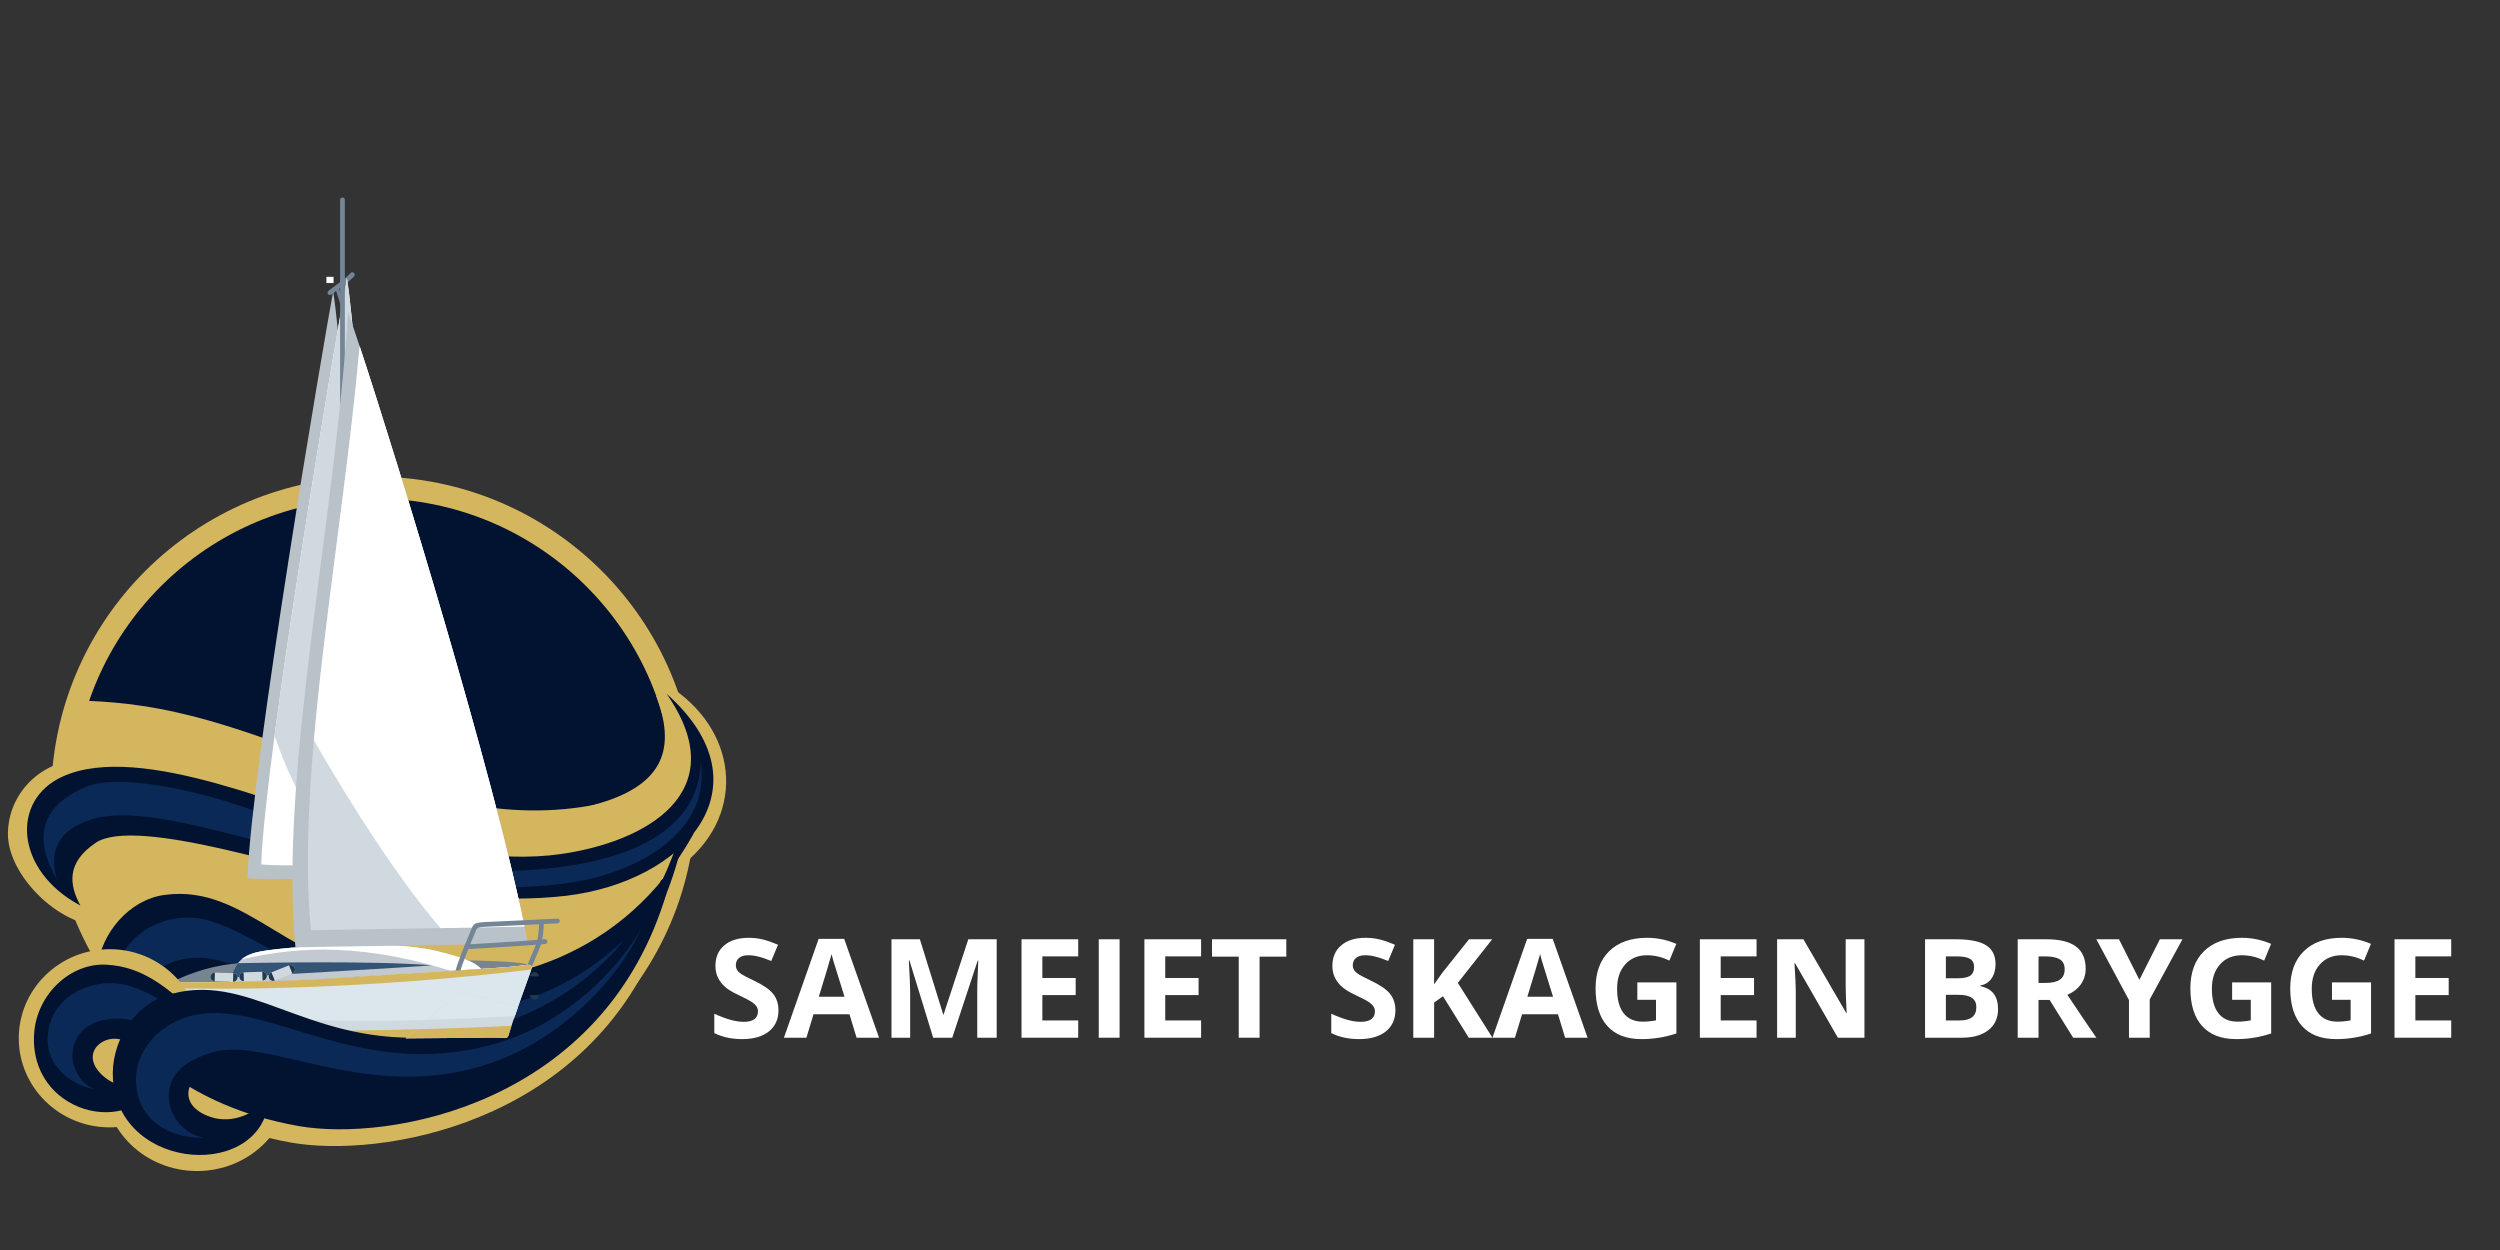 <svg xmlns="http://www.w3.org/2000/svg" xmlns:xlink="http://www.w3.org/1999/xlink" width="600" zoomAndPan="magnify" viewBox="0 0 450 225" height="300" preserveAspectRatio="xMidYMid meet"><rect x="0" y="0" width="450" height="225" fill="#333333" stroke="none"/><defs><g></g><clipPath id="d00fbd2864"><rect x="0" width="317" y="0" height="34"></rect></clipPath></defs><path fill="#d4b65e" d="M 67.242 85.781 C 99.297 85.781 125.281 111.68 125.281 143.629 C 125.281 175.574 99.297 201.477 67.242 201.477 C 35.188 201.477 9.203 175.574 9.203 143.629 C 9.203 111.68 35.188 85.781 67.242 85.781 " fill-opacity="1" fill-rule="evenodd"></path><path fill="#d4b65e" d="M 118.48 169.371 C 105.453 193.133 70.488 200.371 54.738 196.027 C 36.445 190.988 32.641 176.375 19.34 175.699 C 10.176 175.234 1.496 186.832 9.59 196.922 C 14.973 203.625 25.73 203.328 28.77 196.262 C 25.848 198.008 21.852 198.215 19.113 196 C 14.422 192.203 18.203 188.359 21.785 189.121 C 25.828 189.98 31.148 201.875 52.32 205.652 C 68.398 208.523 104.93 202.547 118.48 169.371 " fill-opacity="1" fill-rule="evenodd"></path><path fill="#021331" d="M 67.242 89.711 C 37.363 89.711 13.145 113.852 13.145 143.629 C 13.145 173.406 37.363 197.547 67.242 197.547 C 97.121 197.547 121.34 173.406 121.34 143.629 C 121.34 113.852 97.121 89.711 67.242 89.711 " fill-opacity="1" fill-rule="nonzero"></path><path fill="#d4b65e" d="M 120.914 140.43 C 84.855 156.699 58.172 131.836 25.402 127.035 C 22.219 126.566 18.984 126.273 15.723 126.152 C 13.84 131.633 12.816 137.512 12.816 143.629 C 12.816 173.406 37.035 197.547 66.914 197.547 C 96.793 197.547 121.012 173.406 121.012 143.629 C 121.012 142.555 120.977 141.488 120.914 140.43 " fill-opacity="1" fill-rule="evenodd"></path><path fill="#d4b65e" d="M 93.863 166.207 C 99.531 170.594 106.867 167.332 122.121 156.23 C 134.195 147.445 133.156 132.348 121.383 124.117 C 121.379 124.152 118.133 125.25 118.129 125.281 C 121.406 134.07 120.305 141.348 106.695 144.926 C 93.09 148.5 89.824 163.082 93.863 166.207 " fill-opacity="1" fill-rule="evenodd"></path><path fill="#d4b65e" d="M 15.148 136.688 C 22.727 136.688 28.871 142.711 28.871 150.141 C 28.871 157.57 25.789 166.648 18.211 166.648 C 10.633 166.648 1.426 157.57 1.426 150.141 C 1.426 142.711 7.57 136.688 15.148 136.688 " fill-opacity="1" fill-rule="evenodd"></path><path fill="#021331" d="M 124.777 150.191 C 112.242 172.609 90.363 177.922 73.859 176.535 C 52.156 174.715 44.758 159.035 29.613 161.086 C 23.344 161.934 18.164 167.848 17.496 174.375 C 15.777 191.199 41.352 196.906 44.621 182.285 C 41.695 184.871 37.234 185.953 33.672 184.031 C 27.574 180.738 31.023 175.605 35.223 175.707 C 39.965 175.82 50.117 186.719 74.805 186.531 C 90.727 186.41 114.535 181.125 123.094 149.398 C 122.637 149.559 125.301 149.863 124.777 150.191 " fill-opacity="1" fill-rule="evenodd"></path><path fill="#0a2956" d="M 112.141 169.293 C 103.586 177.633 90.984 182.84 79.137 182.156 C 59.469 181.027 44.559 165.527 34.375 165.176 C 27.926 164.953 21.91 168.945 21.039 175.125 C 19.961 182.793 26.711 186.473 30.875 187.055 C 27.602 185.828 25.012 181.555 26.617 177.367 C 27.879 174.082 31.453 172.277 36.055 172.398 C 46.215 172.668 59.465 185.98 78.516 185.797 C 91 185.676 104.66 180.457 112.141 169.293 " fill-opacity="1" fill-rule="evenodd"></path><path fill="#021331" d="M 64.152 158.793 C 75.895 160.926 90.117 162.641 101.922 161.238 C 123.141 158.719 138.801 141.637 119.988 124.883 C 132.43 142.754 115.984 151.621 100.867 153.742 C 90.027 155.262 77.645 152.805 66.715 149.891 C 52.727 146.164 25.395 133.383 11.266 139.781 C 1.855 144.043 2.723 156.762 14.469 162.996 C 12.359 159.117 12.039 155.203 17.223 151.707 C 24.48 146.812 54.566 157.051 64.152 158.793 " fill-opacity="1" fill-rule="evenodd"></path><path fill="#0a2956" d="M 39.145 149.539 C 58.176 154.062 79.164 162.371 102.57 158.887 C 115.188 157.008 127.945 149.578 126.133 137.258 C 125.766 148.969 114.434 153.82 103.504 155.664 C 76.773 160.176 58.66 149.605 39.832 143.984 C 33.977 142.234 21.203 139.211 15.449 141.645 C 9.953 143.973 4.621 148.52 10.219 158.27 C 8.359 151.777 12.086 148.953 16.312 147.535 C 22.719 145.387 33.727 148.254 39.145 149.539 " fill-opacity="1" fill-rule="evenodd"></path><path fill="#738596" d="M 95.309 175.109 C 95.23 175.332 94.98 175.445 94.762 175.363 C 94.539 175.281 94.422 175.039 94.504 174.816 C 94.91 173.719 95.375 172.629 95.777 171.691 C 96.117 170.902 96.41 170.223 96.57 169.754 C 96.703 169.371 96.809 168.793 96.883 168.199 C 96.996 167.277 97.043 166.328 97.043 165.938 C 97.043 165.703 97.234 165.512 97.473 165.512 C 97.707 165.512 97.898 165.703 97.898 165.938 C 97.898 166.348 97.855 167.344 97.734 168.305 C 97.652 168.941 97.539 169.574 97.379 170.035 C 97.199 170.551 96.906 171.234 96.566 172.023 C 96.172 172.949 95.711 174.02 95.309 175.109 " fill-opacity="1" fill-rule="nonzero"></path><path fill="#788591" d="M 30.664 177.023 C 30.82 176.707 37.266 173.414 44.312 173.344 C 50.938 173.281 90.93 172.012 95.207 173.672 C 94.832 173.652 94.215 173.75 93.289 173.883 C 90.523 174.277 71.961 175.258 60.703 176.047 C 49.445 176.836 32.855 176.836 31.473 176.836 C 31.379 176.836 30.852 176.805 30.664 177.023 " fill-opacity="1" fill-rule="evenodd"></path><path fill="#738596" d="M 63.555 62.047 C 63.246 60.945 62.477 58.555 61.738 56.262 C 61.176 54.52 60.633 52.832 60.328 51.832 L 60.945 51.648 C 61.262 52.699 61.797 54.355 62.348 56.066 C 63.09 58.363 63.863 60.762 64.172 61.875 Z M 63.555 62.047 " fill-opacity="1" fill-rule="nonzero"></path><path fill="#ffffff" d="M 58.758 49.828 L 60.039 49.828 L 60.039 50.949 L 58.758 50.949 Z M 58.758 49.828 " fill-opacity="1" fill-rule="evenodd"></path><path fill="#738596" d="M 59.664 53.012 C 59.484 53.164 59.215 53.141 59.062 52.961 C 58.91 52.781 58.934 52.512 59.113 52.359 C 59.414 52.105 59.852 51.785 60.344 51.426 C 61.34 50.695 62.566 49.801 63.082 49.168 C 63.234 48.988 63.504 48.961 63.688 49.109 C 63.871 49.258 63.898 49.527 63.746 49.711 C 63.164 50.418 61.891 51.355 60.848 52.117 C 60.359 52.477 59.922 52.797 59.664 53.012 " fill-opacity="1" fill-rule="nonzero"></path><path fill="#bac2c9" d="M 63.773 157.906 C 66.844 139.77 62.031 64.438 59.961 52.5 C 58.469 60.43 45.211 138.172 44.547 158.059 C 48.727 158.492 58.137 158.004 63.773 157.906 " fill-opacity="1" fill-rule="evenodd"></path><path fill="#ffffff" d="M 66.25 155.441 C 69.32 137.301 64.504 61.969 62.434 50.035 C 60.945 57.965 47.688 135.703 47.02 155.59 C 51.203 156.027 60.609 155.535 66.25 155.441 " fill-opacity="1" fill-rule="evenodd"></path><path fill="#d1d9e0" d="M 66.25 155.441 C 69.32 137.301 64.504 61.969 62.434 50.035 C 61.309 56.023 53.473 101.824 49.418 132.457 C 52.961 142.691 58.078 151.805 64.957 155.469 C 65.406 155.457 65.836 155.449 66.25 155.441 " fill-opacity="1" fill-rule="evenodd"></path><path fill="#738596" d="M 62.074 92.457 C 62.074 92.695 61.879 92.887 61.645 92.887 C 61.406 92.887 61.215 92.695 61.215 92.457 L 61.215 35.973 C 61.215 35.734 61.406 35.543 61.645 35.543 C 61.879 35.543 62.074 35.734 62.074 35.973 Z M 62.074 92.457 " fill-opacity="1" fill-rule="nonzero"></path><path fill="#c2c9d1" d="M 41.238 176.754 C 42.25 174.348 42.473 172.051 47.004 171.238 C 51.535 170.422 69.73 168.941 78.863 171.238 C 83.121 172.305 85.426 173.102 86.605 174.41 C 79.461 174.883 68.383 175.512 60.703 176.047 C 54.691 176.469 47.16 176.664 41.238 176.754 " fill-opacity="1" fill-rule="evenodd"></path><path fill="#ffffff" d="M 43.457 172.703 C 44.215 172.055 45.309 171.543 47.004 171.238 C 51.535 170.422 69.73 168.941 78.863 171.238 C 83.121 172.305 85.426 173.102 86.605 174.41 C 84.973 174.52 83.129 174.633 81.172 174.754 C 80.926 174.684 80.68 174.613 80.434 174.539 C 62.836 169.156 51.285 170.91 43.457 172.703 " fill-opacity="1" fill-rule="evenodd"></path><path fill="#335475" d="M 42.82 173.375 C 43.191 173.359 43.668 173.352 44.312 173.344 C 46.965 173.32 67.43 172.898 77.738 173.758 C 73.477 174.137 48.684 175.5 41.551 175.961 C 41.906 175.031 42.227 174.141 42.82 173.375 " fill-opacity="1" fill-rule="evenodd"></path><path fill="#bac2c9" d="M 62.648 56.176 C 60.328 93.793 50.207 139.391 53.18 170.523 C 54.711 170.441 93.367 169.953 94.98 169.746 C 89.672 141.051 67.59 70.012 62.648 56.176 " fill-opacity="1" fill-rule="evenodd"></path><path fill="#d1d9e0" d="M 94.402 166.781 C 88.906 139.73 71.773 83.641 64.73 62.309 C 61.57 97.945 53.23 138.812 55.965 167.441 C 57.246 167.371 84.648 167.016 94.402 166.781 " fill-opacity="1" fill-rule="evenodd"></path><path fill="#ffffff" d="M 94.402 166.781 C 88.906 139.73 71.773 83.641 64.73 62.309 C 62.688 85.348 58.48 110.57 56.5 133.262 C 63.887 146.055 72.086 158.688 79.309 167.059 C 85.258 166.965 90.941 166.863 94.402 166.781 " fill-opacity="1" fill-rule="evenodd"></path><path fill="#d1d9e0" d="M 35.918 185.887 C 33.723 185.059 30.781 184.117 30.684 180.672 C 30.586 177.227 30.09 176.836 31.473 176.836 C 32.855 176.836 49.445 176.836 60.703 176.047 C 71.961 175.258 90.523 174.277 93.289 173.883 C 96.055 173.488 96.055 173.391 95.164 175.852 C 94.277 178.309 92.105 184.312 91.711 185.789 C 91.316 187.266 91.312 186.773 88.945 186.773 C 86.574 186.773 64.059 187.07 57.051 186.871 C 50.039 186.676 38.66 186.93 35.918 185.887 " fill-opacity="1" fill-rule="evenodd"></path><path fill="#dbe6ed" d="M 34.414 176.824 C 39.949 176.797 51.941 176.66 60.703 176.047 C 71.961 175.258 90.523 174.277 93.289 173.883 C 96.055 173.488 96.055 173.391 95.164 175.852 C 94.594 177.438 93.484 180.5 92.664 182.871 C 45.254 185.59 36.008 181.75 34.414 176.824 " fill-opacity="1" fill-rule="evenodd"></path><path fill="#738596" d="M 82.77 175.145 C 82.711 175.371 82.477 175.512 82.25 175.453 C 82.02 175.398 81.879 175.164 81.938 174.938 C 82.383 173.152 83.695 170.023 84.395 168.348 C 84.555 167.965 84.684 167.656 84.754 167.484 L 84.816 167.324 C 85.27 166.168 85.32 166.043 88.145 165.93 C 89.23 165.887 91.074 165.801 93.035 165.707 C 95.832 165.574 98.887 165.422 100.312 165.348 C 100.551 165.336 100.75 165.516 100.762 165.754 C 100.773 165.988 100.594 166.188 100.355 166.199 C 98.949 166.273 95.906 166.426 93.074 166.559 C 91.133 166.652 89.297 166.738 88.18 166.781 C 85.914 166.871 85.883 166.949 85.613 167.633 C 85.602 167.668 85.59 167.691 85.547 167.801 C 85.457 168.02 85.336 168.312 85.188 168.676 C 84.492 170.328 83.199 173.422 82.77 175.145 " fill-opacity="1" fill-rule="nonzero"></path><path fill="#d4b65e" d="M 30.52 177.84 C 30.488 176.977 30.641 176.836 31.473 176.836 C 32.855 176.836 49.445 176.836 60.703 176.047 C 71.961 175.258 90.523 174.277 93.289 173.883 C 95.414 173.578 95.906 173.453 95.617 174.52 C 65.332 178.141 40.336 178.168 30.52 177.84 " fill-opacity="1" fill-rule="evenodd"></path><path fill="#738596" d="M 84.027 170.855 C 83.789 170.867 83.59 170.688 83.578 170.453 C 83.562 170.215 83.746 170.016 83.98 170.004 C 84.938 169.953 89.629 169.672 93.402 169.418 C 95.605 169.27 97.473 169.133 98.047 169.059 C 98.281 169.031 98.496 169.195 98.527 169.43 C 98.555 169.664 98.391 169.875 98.156 169.906 C 97.539 169.984 95.66 170.125 93.457 170.27 C 89.723 170.523 85 170.805 84.027 170.855 " fill-opacity="1" fill-rule="nonzero"></path><path fill="#d4b65e" d="M 35.918 185.887 C 35.695 185.805 35.465 185.719 35.23 185.629 C 48.777 185.762 73.906 185.559 92.062 184.645 C 91.902 185.137 91.777 185.531 91.711 185.789 C 91.316 187.266 91.312 186.773 88.945 186.773 C 86.574 186.773 64.059 187.07 57.051 186.871 C 50.039 186.676 38.66 186.93 35.918 185.887 " fill-opacity="1" fill-rule="evenodd"></path><path fill="#21384f" d="M 96.211 174.965 C 96.645 174.965 97 175.316 97.004 175.75 L 95.414 175.75 C 95.418 175.316 95.773 174.965 96.211 174.965 " fill-opacity="1" fill-rule="evenodd"></path><path fill="#21384f" d="M 96.211 179.914 C 96.645 179.914 97 179.562 97.004 179.129 L 95.414 179.129 C 95.418 179.562 95.773 179.914 96.211 179.914 " fill-opacity="1" fill-rule="evenodd"></path><path fill="#d1d9e0" d="M 42.742 175.961 C 42.73 176.387 42.371 176.727 41.945 176.715 L 38.645 176.625 C 38.219 176.613 37.879 176.254 37.891 175.828 C 37.902 175.402 38.262 175.066 38.688 175.078 L 41.984 175.168 C 42.414 175.18 42.754 175.535 42.742 175.961 " fill-opacity="1" fill-rule="evenodd"></path><path fill="#21384f" d="M 42.742 175.961 C 42.73 176.387 42.371 176.723 41.949 176.715 L 41.988 175.168 C 42.414 175.18 42.754 175.535 42.742 175.961 " fill-opacity="1" fill-rule="evenodd"></path><path fill="#21384f" d="M 37.891 175.828 C 37.879 176.254 38.215 176.609 38.641 176.625 L 38.684 175.078 C 38.258 175.066 37.902 175.406 37.891 175.828 " fill-opacity="1" fill-rule="evenodd"></path><path fill="#d1d9e0" d="M 48.023 175.676 C 48.039 176.109 47.695 176.477 47.262 176.492 L 43.902 176.602 C 43.469 176.617 43.102 176.273 43.086 175.84 C 43.074 175.406 43.418 175.043 43.852 175.027 L 47.207 174.918 C 47.645 174.902 48.012 175.246 48.023 175.676 " fill-opacity="1" fill-rule="evenodd"></path><path fill="#21384f" d="M 48.023 175.676 C 48.039 176.109 47.699 176.473 47.266 176.492 L 47.211 174.918 C 47.645 174.906 48.012 175.246 48.023 175.676 " fill-opacity="1" fill-rule="evenodd"></path><path fill="#21384f" d="M 43.086 175.84 C 43.102 176.273 43.465 176.613 43.898 176.602 L 43.848 175.027 C 43.414 175.043 43.074 175.41 43.086 175.84 " fill-opacity="1" fill-rule="evenodd"></path><path fill="#d1d9e0" d="M 53.055 174.199 C 53.219 174.605 53.02 175.07 52.613 175.234 L 49.469 176.5 C 49.059 176.664 48.594 176.465 48.43 176.059 C 48.266 175.652 48.465 175.188 48.871 175.023 L 52.016 173.762 C 52.422 173.598 52.891 173.797 53.055 174.199 " fill-opacity="1" fill-rule="evenodd"></path><path fill="#21384f" d="M 53.055 174.199 C 53.219 174.605 53.02 175.07 52.617 175.234 L 52.02 173.758 C 52.426 173.598 52.891 173.797 53.055 174.199 " fill-opacity="1" fill-rule="evenodd"></path><path fill="#21384f" d="M 48.43 176.059 C 48.594 176.465 49.059 176.66 49.465 176.5 L 48.867 175.027 C 48.461 175.191 48.266 175.656 48.43 176.059 " fill-opacity="1" fill-rule="evenodd"></path><path fill="#d4b65e" d="M 19.738 170.855 C 28.773 170.855 36.094 178.035 36.094 186.891 C 36.094 195.75 28.773 202.926 19.738 202.926 C 10.703 202.926 3.379 195.746 3.379 186.891 C 3.379 178.035 10.703 170.855 19.738 170.855 " fill-opacity="1" fill-rule="evenodd"></path><path fill="#d4b65e" d="M 35.473 178.711 C 44.727 178.711 52.227 185.891 52.227 194.75 C 52.227 203.605 44.727 210.785 35.473 210.785 C 26.215 210.785 18.715 203.605 18.715 194.75 C 18.715 185.891 26.215 178.711 35.473 178.711 " fill-opacity="1" fill-rule="evenodd"></path><path fill="#021331" d="M 120.062 160.469 C 107.031 184.23 70.258 198.312 54.508 193.969 C 36.215 188.926 32.41 174.312 19.109 173.641 C 12.66 173.312 6.699 178.969 6.16 185.844 C 5.012 200.5 23.859 205.078 28.539 194.203 C 25.617 195.949 21.621 196.156 18.883 193.941 C 14.191 190.141 17.973 186.301 21.555 187.062 C 25.598 187.922 32.527 198.898 53.699 202.68 C 69.777 205.547 108.762 199.074 120.062 160.469 " fill-opacity="1" fill-rule="evenodd"></path><path fill="#0a2956" d="M 87.566 187.156 C 75.457 193.723 64.254 195.547 50.969 191.707 C 36.629 187.566 29.078 177.59 20.73 177 C 15.086 176.605 9.684 179.914 8.727 185.305 C 7.539 191.992 13.34 195.43 16.973 196.07 C 14.145 194.891 12.004 191.062 13.547 187.445 C 14.754 184.602 17.945 183.133 21.973 183.387 C 28.945 183.82 37.109 192.266 49.738 195.348 C 63.227 198.641 76.328 195.164 87.566 187.156 " fill-opacity="1" fill-rule="evenodd"></path><path fill="#021331" d="M 121.805 152.035 C 113.254 177.125 92.625 186.152 76.227 186.758 C 54.461 187.566 44.527 174.539 29.965 179.168 C 23.938 181.082 19.859 187.801 20.336 194.344 C 21.566 211.215 47.742 212.426 48.426 197.461 C 45.996 200.516 41.785 202.344 37.945 201.066 C 31.367 198.875 33.871 193.227 38.027 192.602 C 42.719 191.898 54.609 200.879 78.891 196.441 C 94.555 193.578 117.066 180.051 123.348 149.312 C 122.926 149.547 122.266 151.621 121.805 152.035 " fill-opacity="1" fill-rule="evenodd"></path><path fill="#d1d9e0" d="M 93.227 181.266 C 92.531 183.23 91.906 185.062 91.711 185.789 C 91.316 187.266 91.312 186.773 88.945 186.773 C 87.66 186.773 80.445 186.859 72.996 186.91 L 82.848 178.48 Z M 93.227 181.266 " fill-opacity="1" fill-rule="evenodd"></path><path fill="#dbe6ed" d="M 93.227 181.266 C 93.031 181.82 92.84 182.359 92.664 182.871 C 86.848 183.203 81.609 183.438 76.883 183.586 L 82.848 178.48 Z M 93.227 181.266 " fill-opacity="1" fill-rule="evenodd"></path><path fill="#d4b65e" d="M 74.91 185.273 C 80.914 185.117 86.781 184.91 92.062 184.645 C 91.902 185.137 91.777 185.531 91.711 185.789 C 91.316 187.266 91.312 186.773 88.945 186.773 C 87.66 186.773 80.445 186.859 72.996 186.91 Z M 74.91 185.273 " fill-opacity="1" fill-rule="evenodd"></path><path fill="#0a2956" d="M 115.332 167.367 C 109.797 176.59 100.449 184.211 90.816 187.348 C 65.863 195.469 49.02 180.109 35.371 182.637 C 29.027 183.812 24.023 189.008 24.516 195.23 C 25.129 202.949 32.52 205.082 36.711 204.754 C 33.25 204.262 29.789 200.648 30.449 196.215 C 30.965 192.734 34.141 190.535 38.582 189.328 C 49.035 186.484 69 200.211 92 189.895 C 101.789 185.508 111.004 176.609 115.332 167.367 " fill-opacity="1" fill-rule="evenodd"></path><g transform="matrix(1, 0, 0, 1, 127, 161)"><g clip-path="url(#d00fbd2864)"><g fill="#ffffff" fill-opacity="1"><g transform="translate(0.435, 25.789)"><g><path d="M 12.688 -4.922 C 12.688 -3.316 12.109 -2.051 10.953 -1.125 C 9.805 -0.207 8.207 0.25 6.156 0.25 C 4.27 0.25 2.598 -0.109 1.141 -0.828 L 1.141 -4.312 C 2.336 -3.781 3.348 -3.406 4.172 -3.188 C 5.004 -2.969 5.766 -2.859 6.453 -2.859 C 7.273 -2.859 7.906 -3.016 8.344 -3.328 C 8.781 -3.648 9 -4.117 9 -4.734 C 9 -5.086 8.898 -5.398 8.703 -5.672 C 8.516 -5.941 8.234 -6.203 7.859 -6.453 C 7.484 -6.703 6.719 -7.102 5.562 -7.656 C 4.477 -8.156 3.664 -8.641 3.125 -9.109 C 2.582 -9.578 2.148 -10.125 1.828 -10.75 C 1.504 -11.375 1.344 -12.102 1.344 -12.938 C 1.344 -14.5 1.875 -15.727 2.938 -16.625 C 4 -17.531 5.469 -17.984 7.344 -17.984 C 8.27 -17.984 9.148 -17.875 9.984 -17.656 C 10.816 -17.438 11.691 -17.129 12.609 -16.734 L 11.391 -13.812 C 10.453 -14.195 9.672 -14.461 9.047 -14.609 C 8.43 -14.766 7.82 -14.844 7.219 -14.844 C 6.508 -14.844 5.961 -14.676 5.578 -14.344 C 5.203 -14.02 5.016 -13.594 5.016 -13.062 C 5.016 -12.727 5.094 -12.438 5.25 -12.188 C 5.406 -11.938 5.648 -11.695 5.984 -11.469 C 6.316 -11.238 7.109 -10.828 8.359 -10.234 C 10.016 -9.441 11.148 -8.645 11.766 -7.844 C 12.379 -7.051 12.688 -6.078 12.688 -4.922 Z M 12.688 -4.922 "></path></g></g><g transform="translate(14.107, 25.789)"><g><path d="M 13.078 0 L 11.797 -4.219 L 5.328 -4.219 L 4.047 0 L 0 0 L 6.25 -17.797 L 10.844 -17.797 L 17.125 0 Z M 10.906 -7.375 C 9.707 -11.195 9.035 -13.359 8.891 -13.859 C 8.742 -14.359 8.641 -14.754 8.578 -15.047 C 8.305 -14.016 7.539 -11.457 6.281 -7.375 Z M 10.906 -7.375 "></path></g></g><g transform="translate(31.234, 25.789)"><g><path d="M 9.734 0 L 5.469 -13.906 L 5.359 -13.906 C 5.516 -11.07 5.594 -9.188 5.594 -8.25 L 5.594 0 L 2.234 0 L 2.234 -17.719 L 7.344 -17.719 L 11.547 -4.172 L 11.609 -4.172 L 16.062 -17.719 L 21.172 -17.719 L 21.172 0 L 17.672 0 L 17.672 -8.391 C 17.672 -8.785 17.676 -9.238 17.688 -9.75 C 17.707 -10.27 17.766 -11.645 17.859 -13.875 L 17.75 -13.875 L 13.172 0 Z M 9.734 0 "></path></g></g><g transform="translate(54.639, 25.789)"><g><path d="M 12.438 0 L 2.234 0 L 2.234 -17.719 L 12.438 -17.719 L 12.438 -14.641 L 5.984 -14.641 L 5.984 -10.75 L 11.984 -10.75 L 11.984 -7.672 L 5.984 -7.672 L 5.984 -3.109 L 12.438 -3.109 Z M 12.438 0 "></path></g></g><g transform="translate(68.541, 25.789)"><g><path d="M 2.234 0 L 2.234 -17.719 L 5.984 -17.719 L 5.984 0 Z M 2.234 0 "></path></g></g><g transform="translate(76.759, 25.789)"><g><path d="M 12.438 0 L 2.234 0 L 2.234 -17.719 L 12.438 -17.719 L 12.438 -14.641 L 5.984 -14.641 L 5.984 -10.75 L 11.984 -10.75 L 11.984 -7.672 L 5.984 -7.672 L 5.984 -3.109 L 12.438 -3.109 Z M 12.438 0 "></path></g></g><g transform="translate(90.661, 25.789)"><g><path d="M 9.062 0 L 5.312 0 L 5.312 -14.594 L 0.5 -14.594 L 0.5 -17.719 L 13.875 -17.719 L 13.875 -14.594 L 9.062 -14.594 Z M 9.062 0 "></path></g></g><g transform="translate(105.037, 25.789)"><g></g></g><g transform="translate(111.485, 25.789)"><g><path d="M 12.688 -4.922 C 12.688 -3.316 12.109 -2.051 10.953 -1.125 C 9.805 -0.207 8.207 0.25 6.156 0.25 C 4.27 0.25 2.598 -0.109 1.141 -0.828 L 1.141 -4.312 C 2.336 -3.781 3.348 -3.406 4.172 -3.188 C 5.004 -2.969 5.766 -2.859 6.453 -2.859 C 7.273 -2.859 7.906 -3.016 8.344 -3.328 C 8.781 -3.648 9 -4.117 9 -4.734 C 9 -5.086 8.898 -5.398 8.703 -5.672 C 8.516 -5.941 8.234 -6.203 7.859 -6.453 C 7.484 -6.703 6.719 -7.102 5.562 -7.656 C 4.477 -8.156 3.664 -8.641 3.125 -9.109 C 2.582 -9.578 2.148 -10.125 1.828 -10.75 C 1.504 -11.375 1.344 -12.102 1.344 -12.938 C 1.344 -14.5 1.875 -15.727 2.938 -16.625 C 4 -17.531 5.469 -17.984 7.344 -17.984 C 8.27 -17.984 9.148 -17.875 9.984 -17.656 C 10.816 -17.438 11.691 -17.129 12.609 -16.734 L 11.391 -13.812 C 10.453 -14.195 9.672 -14.461 9.047 -14.609 C 8.43 -14.766 7.82 -14.844 7.219 -14.844 C 6.508 -14.844 5.961 -14.676 5.578 -14.344 C 5.203 -14.02 5.016 -13.594 5.016 -13.062 C 5.016 -12.727 5.094 -12.438 5.25 -12.188 C 5.406 -11.938 5.648 -11.695 5.984 -11.469 C 6.316 -11.238 7.109 -10.828 8.359 -10.234 C 10.016 -9.441 11.148 -8.645 11.766 -7.844 C 12.379 -7.051 12.688 -6.078 12.688 -4.922 Z M 12.688 -4.922 "></path></g></g><g transform="translate(125.157, 25.789)"><g><path d="M 16.484 0 L 12.219 0 L 7.578 -7.469 L 5.984 -6.328 L 5.984 0 L 2.234 0 L 2.234 -17.719 L 5.984 -17.719 L 5.984 -9.609 L 7.469 -11.703 L 12.266 -17.719 L 16.438 -17.719 L 10.25 -9.875 Z M 16.484 0 "></path></g></g><g transform="translate(141.641, 25.789)"><g><path d="M 13.078 0 L 11.797 -4.219 L 5.328 -4.219 L 4.047 0 L 0 0 L 6.25 -17.797 L 10.844 -17.797 L 17.125 0 Z M 10.906 -7.375 C 9.707 -11.195 9.035 -13.359 8.891 -13.859 C 8.742 -14.359 8.641 -14.754 8.578 -15.047 C 8.305 -14.016 7.539 -11.457 6.281 -7.375 Z M 10.906 -7.375 "></path></g></g><g transform="translate(158.767, 25.789)"><g><path d="M 8.953 -9.953 L 15.984 -9.953 L 15.984 -0.766 C 14.848 -0.391 13.773 -0.129 12.766 0.016 C 11.766 0.172 10.738 0.25 9.688 0.25 C 7.008 0.25 4.961 -0.535 3.547 -2.109 C 2.141 -3.68 1.438 -5.941 1.438 -8.891 C 1.438 -11.742 2.254 -13.973 3.891 -15.578 C 5.535 -17.18 7.805 -17.984 10.703 -17.984 C 12.523 -17.984 14.281 -17.617 15.969 -16.891 L 14.719 -13.875 C 13.426 -14.52 12.082 -14.844 10.688 -14.844 C 9.062 -14.844 7.758 -14.297 6.781 -13.203 C 5.801 -12.117 5.312 -10.656 5.312 -8.812 C 5.312 -6.883 5.703 -5.414 6.484 -4.406 C 7.273 -3.395 8.422 -2.891 9.922 -2.891 C 10.711 -2.891 11.508 -2.969 12.312 -3.125 L 12.312 -6.828 L 8.953 -6.828 Z M 8.953 -9.953 "></path></g></g><g transform="translate(176.742, 25.789)"><g><path d="M 12.438 0 L 2.234 0 L 2.234 -17.719 L 12.438 -17.719 L 12.438 -14.641 L 5.984 -14.641 L 5.984 -10.75 L 11.984 -10.75 L 11.984 -7.672 L 5.984 -7.672 L 5.984 -3.109 L 12.438 -3.109 Z M 12.438 0 "></path></g></g><g transform="translate(190.645, 25.789)"><g><path d="M 17.953 0 L 13.172 0 L 5.469 -13.406 L 5.359 -13.406 C 5.516 -11.039 5.594 -9.352 5.594 -8.344 L 5.594 0 L 2.234 0 L 2.234 -17.719 L 6.969 -17.719 L 14.672 -4.453 L 14.75 -4.453 C 14.633 -6.754 14.578 -8.379 14.578 -9.328 L 14.578 -17.719 L 17.953 -17.719 Z M 17.953 0 "></path></g></g><g transform="translate(210.826, 25.789)"><g></g></g><g transform="translate(217.274, 25.789)"><g><path d="M 2.234 -17.719 L 7.75 -17.719 C 10.258 -17.719 12.082 -17.359 13.219 -16.641 C 14.352 -15.93 14.922 -14.797 14.922 -13.234 C 14.922 -12.18 14.672 -11.312 14.172 -10.625 C 13.68 -9.945 13.023 -9.539 12.203 -9.406 L 12.203 -9.281 C 13.316 -9.031 14.125 -8.562 14.625 -7.875 C 15.125 -7.188 15.375 -6.273 15.375 -5.141 C 15.375 -3.523 14.789 -2.266 13.625 -1.359 C 12.457 -0.453 10.867 0 8.859 0 L 2.234 0 Z M 5.984 -10.703 L 8.172 -10.703 C 9.191 -10.703 9.926 -10.859 10.375 -11.172 C 10.832 -11.492 11.062 -12.016 11.062 -12.734 C 11.062 -13.422 10.812 -13.91 10.312 -14.203 C 9.82 -14.492 9.039 -14.641 7.969 -14.641 L 5.984 -14.641 Z M 5.984 -7.719 L 5.984 -3.109 L 8.438 -3.109 C 9.469 -3.109 10.227 -3.305 10.719 -3.703 C 11.219 -4.098 11.469 -4.703 11.469 -5.516 C 11.469 -6.984 10.414 -7.719 8.312 -7.719 Z M 5.984 -7.719 "></path></g></g><g transform="translate(233.952, 25.789)"><g><path d="M 5.984 -9.859 L 7.203 -9.859 C 8.391 -9.859 9.266 -10.055 9.828 -10.453 C 10.398 -10.848 10.688 -11.469 10.688 -12.312 C 10.688 -13.156 10.395 -13.754 9.812 -14.109 C 9.238 -14.461 8.344 -14.641 7.125 -14.641 L 5.984 -14.641 Z M 5.984 -6.797 L 5.984 0 L 2.234 0 L 2.234 -17.719 L 7.391 -17.719 C 9.797 -17.719 11.578 -17.281 12.734 -16.406 C 13.891 -15.531 14.469 -14.203 14.469 -12.422 C 14.469 -11.367 14.18 -10.438 13.609 -9.625 C 13.035 -8.812 12.223 -8.176 11.172 -7.719 C 13.836 -3.738 15.578 -1.164 16.391 0 L 12.219 0 L 7.984 -6.797 Z M 5.984 -6.797 "></path></g></g><g transform="translate(250.339, 25.789)"><g><path d="M 7.75 -10.422 L 11.438 -17.719 L 15.5 -17.719 L 9.609 -6.891 L 9.609 0 L 5.875 0 L 5.875 -6.781 L 0 -17.719 L 4.078 -17.719 Z M 7.75 -10.422 "></path></g></g><g transform="translate(265.829, 25.789)"><g><path d="M 8.953 -9.953 L 15.984 -9.953 L 15.984 -0.766 C 14.848 -0.391 13.773 -0.129 12.766 0.016 C 11.766 0.172 10.738 0.25 9.688 0.25 C 7.008 0.25 4.961 -0.535 3.547 -2.109 C 2.141 -3.68 1.438 -5.941 1.438 -8.891 C 1.438 -11.742 2.254 -13.973 3.891 -15.578 C 5.535 -17.18 7.805 -17.984 10.703 -17.984 C 12.523 -17.984 14.281 -17.617 15.969 -16.891 L 14.719 -13.875 C 13.426 -14.52 12.082 -14.844 10.688 -14.844 C 9.062 -14.844 7.758 -14.297 6.781 -13.203 C 5.801 -12.117 5.312 -10.656 5.312 -8.812 C 5.312 -6.883 5.703 -5.414 6.484 -4.406 C 7.273 -3.395 8.422 -2.891 9.922 -2.891 C 10.711 -2.891 11.508 -2.969 12.312 -3.125 L 12.312 -6.828 L 8.953 -6.828 Z M 8.953 -9.953 "></path></g></g><g transform="translate(283.804, 25.789)"><g><path d="M 8.953 -9.953 L 15.984 -9.953 L 15.984 -0.766 C 14.848 -0.391 13.773 -0.129 12.766 0.016 C 11.766 0.172 10.738 0.25 9.688 0.25 C 7.008 0.25 4.961 -0.535 3.547 -2.109 C 2.141 -3.68 1.438 -5.941 1.438 -8.891 C 1.438 -11.742 2.254 -13.973 3.891 -15.578 C 5.535 -17.18 7.805 -17.984 10.703 -17.984 C 12.523 -17.984 14.281 -17.617 15.969 -16.891 L 14.719 -13.875 C 13.426 -14.52 12.082 -14.844 10.688 -14.844 C 9.062 -14.844 7.758 -14.297 6.781 -13.203 C 5.801 -12.117 5.312 -10.656 5.312 -8.812 C 5.312 -6.883 5.703 -5.414 6.484 -4.406 C 7.273 -3.395 8.422 -2.891 9.922 -2.891 C 10.711 -2.891 11.508 -2.969 12.312 -3.125 L 12.312 -6.828 L 8.953 -6.828 Z M 8.953 -9.953 "></path></g></g><g transform="translate(301.779, 25.789)"><g><path d="M 12.438 0 L 2.234 0 L 2.234 -17.719 L 12.438 -17.719 L 12.438 -14.641 L 5.984 -14.641 L 5.984 -10.75 L 11.984 -10.75 L 11.984 -7.672 L 5.984 -7.672 L 5.984 -3.109 L 12.438 -3.109 Z M 12.438 0 "></path></g></g></g></g></g></svg>